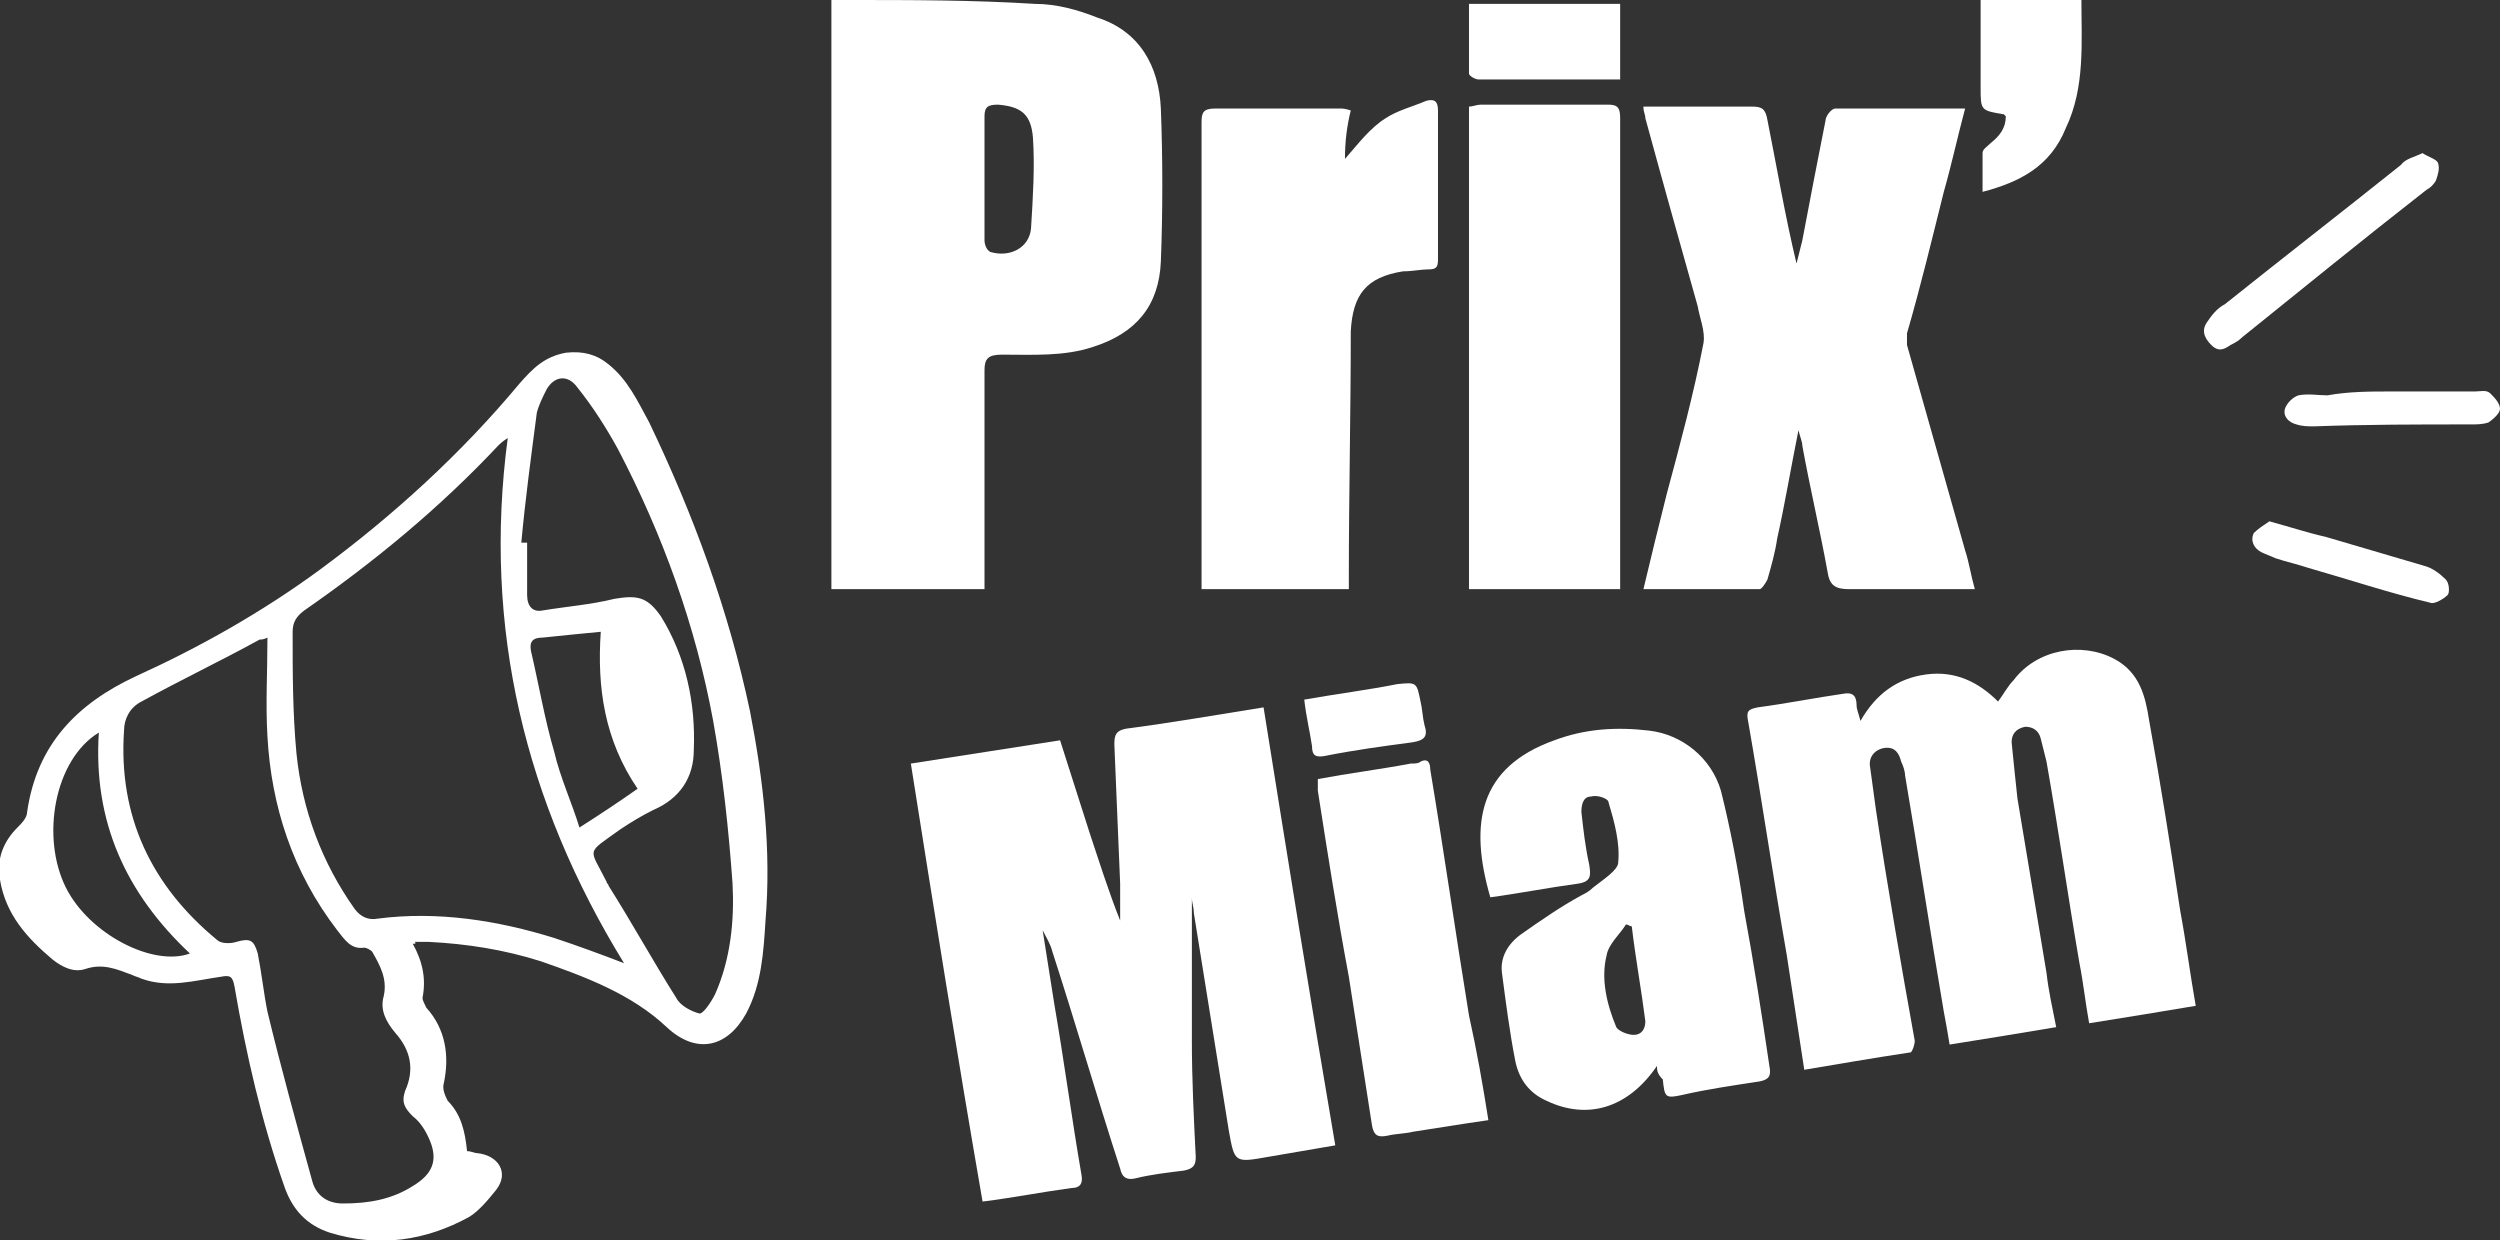 <?xml version="1.0" encoding="utf-8"?>
<!-- Generator: Adobe Illustrator 28.0.0, SVG Export Plug-In . SVG Version: 6.00 Build 0)  -->
<svg version="1.1" id="Calque_1" xmlns="http://www.w3.org/2000/svg" xmlns:xlink="http://www.w3.org/1999/xlink" x="0px" y="0px" width="129" height="64"
	 viewBox="0 0 129 64" style="enable-background:new 0 0 129 64;" xml:space="preserve">
<rect x="0" y="0" width="129" height="64" fill="#333333" stroke="none"/>
<style type="text/css">
	.st0{fill:#FFFFFF;}
</style>
<g>
	<path class="st0" d="M47,39.4c2.6-0.4,5.1-0.8,7.7-1.2c0.5,1.6,1,3.1,1.5,4.7c0.5,1.5,1,3.1,1.6,4.6c0-0.6,0-1.3,0-1.9
		c-0.1-2.4-0.2-4.8-0.3-7.2c0-0.5,0.1-0.7,0.6-0.8c2.3-0.3,4.6-0.7,7.1-1.1c1.2,7.5,2.4,15,3.7,22.6c-1.2,0.2-2.3,0.4-3.5,0.6
		c-1.7,0.3-1.7,0.3-2-1.4c-0.6-3.7-1.2-7.5-1.8-11.2c0-0.3-0.1-0.5-0.1-0.8c0,2.5,0,5,0,7.4c0,2,0.1,4,0.2,6c0,0.4-0.1,0.6-0.6,0.7
		c-0.8,0.1-1.7,0.2-2.5,0.4c-0.4,0.1-0.7,0-0.8-0.5c-1.2-3.7-2.3-7.5-3.5-11.2c-0.1-0.4-0.3-0.7-0.5-1.1c0.2,1.3,0.4,2.5,0.6,3.8
		c0.5,2.9,0.9,5.9,1.4,8.8c0.1,0.5-0.1,0.7-0.5,0.7c-1.5,0.2-3,0.5-4.6,0.7C49.4,54.5,48.2,47,47,39.4z"/>
	<path class="st0" d="M50.8,30.4c-2.5,0-4.9,0-7.2,0c-0.2,0-0.4,0-0.7,0c0-10.1,0-20.2,0-30.4c0.3,0,0.6,0,0.9,0
		c3.2,0,6.4,0,9.6,0.2c1.1,0,2.2,0.3,3.2,0.7c2.2,0.7,3.2,2.5,3.3,4.7c0.1,2.6,0.1,5.3,0,7.9c-0.1,2.3-1.3,3.7-3.5,4.4
		c-1.5,0.5-3.1,0.4-4.7,0.4c-0.7,0-0.9,0.2-0.9,0.8c0,3.5,0,7,0,10.5C50.8,29.8,50.8,30.1,50.8,30.4z M50.8,9.1
		C50.8,9.1,50.8,9.1,50.8,9.1c0,1.1,0,2.2,0,3.3c0,0.2,0.1,0.5,0.3,0.6c1,0.3,2-0.2,2.1-1.2c0.1-1.6,0.2-3.2,0.1-4.7
		c-0.1-1.2-0.6-1.6-1.8-1.7c-0.5,0-0.7,0.1-0.7,0.6C50.8,7,50.8,8,50.8,9.1z"/>
	<path class="st0" d="M21.3,48.7c0.5,0.9,0.7,1.8,0.5,2.8c0,0.1,0.1,0.3,0.2,0.5c1,1.1,1.2,2.5,0.9,3.9c-0.1,0.3,0.1,0.7,0.2,0.9
		c0.7,0.7,0.9,1.6,1,2.6c0.2,0,0.4,0.1,0.5,0.1c1.1,0.1,1.7,1,1,1.9c-0.4,0.5-0.9,1.1-1.4,1.4C22,64,19.6,64.4,17,63.6
		c-1.2-0.4-1.9-1.2-2.3-2.3c-1.2-3.4-2-6.9-2.6-10.4c-0.1-0.5-0.2-0.6-0.7-0.5c-1.4,0.2-2.7,0.6-4.1,0.1c-0.2-0.1-0.3-0.1-0.5-0.2
		c-0.8-0.3-1.5-0.6-2.4-0.3c-0.6,0.2-1.2-0.1-1.7-0.5c-1.3-1.1-2.4-2.3-2.7-4.1c-0.2-1.1,0.2-2,0.9-2.7c0.2-0.2,0.5-0.5,0.5-0.8
		C1.9,38.4,4,36.3,7,34.9c3.3-1.5,6.5-3.3,9.5-5.5c3.8-2.8,7.3-6,10.3-9.6c0.7-0.8,1.3-1.4,2.4-1.6c0.9-0.1,1.6,0.1,2.2,0.6
		c1,0.8,1.5,1.9,2.1,3c2.3,4.8,4.1,9.7,5.2,14.9c0.7,3.6,1.1,7.2,0.8,10.8c-0.1,1.6-0.2,3.3-1,4.8c-1,1.8-2.6,2.1-4.1,0.7
		c-1.8-1.7-4.2-2.6-6.5-3.4c-1.9-0.6-3.8-0.9-5.8-1c-0.2,0-0.4,0-0.7,0C21.5,48.7,21.4,48.7,21.3,48.7z M26.2,22.6
		c-0.3,0.2-0.4,0.3-0.5,0.4c-3,3.2-6.4,6-10,8.5c-0.4,0.3-0.6,0.6-0.6,1.1c0,2.1,0,4.2,0.2,6.3c0.3,2.9,1.3,5.6,3,8
		c0.3,0.4,0.7,0.6,1.2,0.5c3.1-0.4,6.2,0.1,9.1,1c1.2,0.4,2.3,0.8,3.6,1.3C27.1,41.4,24.9,32.4,26.2,22.6z M13.8,32.9
		c-0.2,0.1-0.3,0.1-0.4,0.1c-2,1.1-4.1,2.1-6.1,3.2c-0.6,0.3-0.9,0.9-0.9,1.5c-0.3,4.4,1.4,8,4.8,10.8c0.2,0.2,0.7,0.2,1,0.1
		c0.7-0.2,0.9-0.1,1.1,0.6c0.2,1,0.3,2,0.5,3c0.7,2.9,1.5,5.8,2.3,8.7c0.2,0.8,0.8,1.2,1.6,1.2c1.3,0,2.5-0.2,3.6-0.9
		c1-0.6,1.3-1.3,0.9-2.3c-0.2-0.5-0.5-1-0.9-1.3c-0.4-0.4-0.6-0.7-0.4-1.3c0.5-1.1,0.3-2.1-0.5-3c-0.5-0.6-0.8-1.2-0.6-1.9
		c0.2-0.9-0.2-1.6-0.6-2.3c-0.1-0.1-0.3-0.2-0.4-0.2c-0.7,0.1-1-0.4-1.4-0.9C15.1,45,14,41.6,13.8,38C13.7,36.3,13.8,34.7,13.8,32.9
		z M26.9,28c0.1,0,0.2,0,0.3,0c0,0.9,0,1.8,0,2.7c0,0.6,0.3,0.9,0.8,0.8c1.2-0.2,2.5-0.3,3.7-0.6c1.2-0.2,1.7-0.1,2.4,0.9
		c1.3,2.1,1.8,4.5,1.7,6.9c0,1.4-0.7,2.5-2.1,3.1c-0.6,0.3-1.1,0.6-1.7,1c-1.8,1.3-1.6,0.9-0.7,2.7c0,0.1,0.1,0.1,0.1,0.2
		c1.2,1.9,2.3,3.9,3.5,5.8c0.2,0.4,0.8,0.7,1.2,0.8c0.2,0,0.6-0.6,0.8-1c0.8-1.8,1-3.8,0.9-5.7c-0.2-2.8-0.5-5.6-1-8.4
		c-0.9-4.9-2.6-9.6-4.9-14c-0.6-1.1-1.3-2.2-2.1-3.2c-0.5-0.7-1.2-0.6-1.6,0.1c-0.2,0.4-0.4,0.8-0.5,1.2
		C27.4,23.6,27.1,25.8,26.9,28z M5.1,37.8c-2.3,1.4-3,5.4-1.7,8c1.2,2.4,4.5,4.1,6.4,3.4C6.5,46.1,4.8,42.4,5.1,37.8z M32.9,40.7
		c-1.7-2.5-2.1-5.2-1.9-8.1c-1.1,0.1-2,0.2-3,0.3c-0.5,0-0.7,0.2-0.6,0.7c0.4,1.7,0.7,3.5,1.2,5.2c0.3,1.3,0.9,2.6,1.3,3.9
		C31,42,31.9,41.4,32.9,40.7z"/>
	<path class="st0" d="M93.1,55.2c-0.3-2-0.6-3.9-0.9-5.9c-0.7-4-1.3-8.1-2-12.1c-0.1-0.5,0-0.6,0.5-0.7c1.5-0.2,3-0.5,4.4-0.7
		c0.5-0.1,0.7,0.1,0.7,0.6c0,0.2,0.1,0.4,0.2,0.8c0.8-1.4,1.9-2.2,3.4-2.4c1.5-0.2,2.7,0.4,3.7,1.4c0.3-0.4,0.5-0.8,0.8-1.1
		c1.2-1.6,3.5-2,5.2-1.1c1.3,0.7,1.6,1.9,1.8,3.2c0.6,3.3,1.1,6.5,1.6,9.8c0.3,1.6,0.5,3.2,0.8,4.9c-1.8,0.3-3.6,0.6-5.5,0.9
		c-0.2-1.1-0.3-2.1-0.5-3.1c-0.6-3.5-1.1-7-1.7-10.4c-0.1-0.4-0.2-0.8-0.3-1.2c-0.1-0.4-0.4-0.6-0.8-0.6c-0.5,0.1-0.7,0.4-0.7,0.8
		c0.1,1,0.2,2,0.3,2.9c0.5,3,1,6,1.5,9c0.1,0.9,0.3,1.8,0.5,2.8c-1.8,0.3-3.6,0.6-5.5,0.9c-0.1-0.6-0.2-1.2-0.3-1.7
		c-0.7-4.1-1.3-8.1-2-12.2c0-0.2-0.1-0.5-0.2-0.7c-0.1-0.4-0.3-0.8-0.9-0.7c-0.5,0.1-0.8,0.5-0.7,1c0.1,0.7,0.2,1.5,0.3,2.2
		c0.6,4,1.3,8,2,11.9c0,0.2-0.1,0.5-0.2,0.6C96.6,54.6,94.9,54.9,93.1,55.2z"/>
	<path class="st0" d="M101.4,5.6c-0.4,1.5-0.7,2.9-1.1,4.3c-0.6,2.4-1.2,4.9-1.9,7.3c0,0.2,0,0.4,0,0.6c1,3.5,2,7.1,3,10.6
		c0.2,0.6,0.3,1.3,0.5,2c-0.3,0-0.6,0-0.9,0c-1.9,0-3.8,0-5.6,0c-0.7,0-1-0.2-1.1-0.9c-0.4-2.2-0.9-4.3-1.3-6.5
		c0-0.2-0.1-0.4-0.2-0.8c-0.4,2-0.7,3.8-1.1,5.6c-0.1,0.7-0.3,1.4-0.5,2.1c-0.1,0.2-0.3,0.5-0.4,0.5c-2,0-4,0-6,0
		c0.4-1.7,0.8-3.3,1.2-4.9c0.7-2.6,1.4-5.2,1.9-7.8c0.1-0.6-0.2-1.3-0.3-1.9c-0.9-3.2-1.8-6.4-2.7-9.7c0-0.2-0.1-0.3-0.1-0.6
		c0.7,0,1.3,0,1.9,0c1.2,0,2.5,0,3.7,0c0.5,0,0.7,0.1,0.8,0.7c0.5,2.5,0.9,4.9,1.5,7.4c0.1-0.4,0.2-0.8,0.3-1.2
		c0.4-2.1,0.8-4.2,1.2-6.2c0-0.2,0.3-0.6,0.5-0.6C97.1,5.6,99.1,5.6,101.4,5.6z"/>
	<path class="st0" d="M69.4,8.2c0.7-0.8,1.3-1.6,2.1-2.1c0.6-0.4,1.4-0.6,2.1-0.9c0.4-0.1,0.6,0,0.6,0.5c0,2.6,0,5.1,0,7.7
		c0,0.4-0.1,0.5-0.5,0.5c-0.4,0-0.8,0.1-1.3,0.1c-1.9,0.3-2.6,1.2-2.7,3.1c0,4.2-0.1,8.4-0.1,12.6c0,0.2,0,0.4,0,0.7
		c-2.6,0-5.1,0-7.6,0c0-0.2,0-0.4,0-0.6c0-7.8,0-15.7,0-23.5c0-0.5,0.1-0.7,0.7-0.7c2.1,0,4.3,0,6.4,0c0.2,0,0.3,0,0.6,0.1
		C69.5,6.5,69.4,7.3,69.4,8.2z"/>
	<path class="st0" d="M85.5,55c-1.5,2.2-3.6,2.8-5.7,1.8c-0.9-0.4-1.4-1.1-1.6-2c-0.3-1.5-0.5-3.1-0.7-4.6c-0.1-0.8,0.3-1.5,1-2
		c1-0.7,2-1.4,3.1-2c0.2-0.1,0.4-0.2,0.6-0.4c0.5-0.4,1.3-0.9,1.3-1.3c0.1-1-0.2-2.1-0.5-3.1c0-0.2-0.6-0.4-0.9-0.3
		c-0.4,0-0.5,0.4-0.5,0.8c0.1,0.9,0.2,1.8,0.4,2.7c0.1,0.6,0.1,0.9-0.6,1c-1.5,0.2-3,0.5-4.5,0.7c-1.1-3.8-0.6-6.7,3.3-8.1
		c1.6-0.6,3.2-0.7,4.9-0.5c1.7,0.2,3.2,1.4,3.7,3.1c0.5,2,0.9,4.1,1.2,6.2c0.5,2.7,0.9,5.3,1.3,8c0.1,0.5,0,0.7-0.5,0.8
		c-1.3,0.2-2.7,0.4-4,0.7c-0.9,0.2-0.9,0.1-1-0.8C85.5,55.4,85.5,55.2,85.5,55z M84.2,47.8c-0.1,0-0.2-0.1-0.3-0.1
		c-0.3,0.5-0.9,1-1,1.6c-0.3,1.2,0,2.5,0.5,3.7c0.1,0.2,0.6,0.4,0.9,0.4c0.4,0,0.6-0.3,0.6-0.7C84.7,51.1,84.4,49.5,84.2,47.8z"/>
	<path class="st0" d="M83.6,30.4c-2.6,0-5.2,0-7.8,0c0-8.3,0-16.5,0-24.9c0.2,0,0.4-0.1,0.6-0.1c2.2,0,4.4,0,6.6,0
		c0.5,0,0.6,0.2,0.6,0.7c0,7.9,0,15.8,0,23.7C83.6,30,83.6,30.2,83.6,30.4z"/>
	<path class="st0" d="M76.8,57.8c-1.4,0.2-2.6,0.4-3.9,0.6c-0.4,0.1-0.9,0.1-1.3,0.2c-0.5,0.1-0.7,0-0.8-0.5
		c-0.4-2.6-0.8-5.1-1.2-7.7C69,47.2,68.5,44,68,40.8c0-0.2,0-0.3,0-0.6c1.6-0.3,3.2-0.5,4.8-0.8c0.2,0,0.4,0,0.5-0.1
		c0.4-0.2,0.5,0.1,0.5,0.4c0.7,4.2,1.3,8.4,2,12.7C76.2,54.2,76.5,55.9,76.8,57.8z"/>
	<path class="st0" d="M102.3,9.9c0-0.7,0-1.3,0-2c0-0.2,0.2-0.3,0.4-0.5c0.5-0.4,0.8-0.8,0.8-1.4c0,0-0.1-0.1-0.1-0.1
		c-1.2-0.2-1.2-0.2-1.2-1.4c0-1.5,0-3,0-4.6c1.8,0,3.4,0,5.2,0c0,2.3,0.2,4.6-0.8,6.7C105.8,8.6,104.2,9.4,102.3,9.9z"/>
	<path class="st0" d="M83.6,4.1c-1.7,0-3.4,0-5.1,0c-0.7,0-1.5,0-2.2,0c-0.2,0-0.5-0.2-0.5-0.3c0-1.2,0-2.4,0-3.6c2.6,0,5.2,0,7.8,0
		C83.6,1.4,83.6,2.7,83.6,4.1z"/>
	<path class="st0" d="M125,7.9c0.3,0.2,0.7,0.3,0.8,0.5c0.1,0.3,0,0.6-0.1,0.9c-0.1,0.2-0.3,0.4-0.5,0.5c-3.2,2.5-6.4,5.1-9.5,7.6
		c-0.2,0.2-0.4,0.3-0.6,0.4c-0.3,0.2-0.6,0.4-1,0c-0.4-0.4-0.5-0.8-0.2-1.2c0.2-0.3,0.5-0.7,0.9-0.9c3-2.4,6.1-4.8,9.1-7.2
		C124.1,8.2,124.6,8.1,125,7.9z"/>
	<path class="st0" d="M67.3,36.1c1.7-0.3,3.3-0.5,4.8-0.8c1-0.1,1-0.1,1.2,0.9c0.1,0.4,0.1,0.8,0.2,1.2c0.2,0.6,0,0.8-0.6,0.9
		c-1.5,0.2-3,0.4-4.5,0.7c-0.5,0.1-0.7,0-0.7-0.5C67.6,37.8,67.4,37,67.3,36.1z"/>
	<path class="st0" d="M117.1,26.9c1.1,0.3,2,0.6,2.9,0.8c1.7,0.5,3.4,1,5.1,1.5c0.4,0.1,0.8,0.4,1.1,0.7c0.2,0.2,0.2,0.7,0.1,0.8
		c-0.2,0.2-0.7,0.5-0.9,0.4c-2.1-0.5-4.2-1.2-6.3-1.8c-0.6-0.2-1.1-0.3-1.7-0.5c-0.2-0.1-0.5-0.2-0.7-0.3c-0.4-0.2-0.6-0.6-0.4-1
		C116.5,27.3,116.8,27.1,117.1,26.9z"/>
	<path class="st0" d="M123.4,20.2c1.4,0,2.9,0,4.3,0c0.3,0,0.6-0.1,0.8,0.1c0.2,0.2,0.5,0.5,0.5,0.8c0,0.2-0.3,0.5-0.6,0.7
		c-0.3,0.1-0.6,0.1-0.9,0.1c-2.7,0-5.4,0-8.1,0.1c-0.3,0-0.6,0-0.9-0.1c-0.4-0.1-0.7-0.4-0.6-0.8c0.1-0.3,0.4-0.6,0.7-0.7
		c0.5-0.1,1,0,1.5,0C121.2,20.2,122.3,20.2,123.4,20.2C123.4,20.2,123.4,20.2,123.4,20.2z"/>
</g>
</svg>
